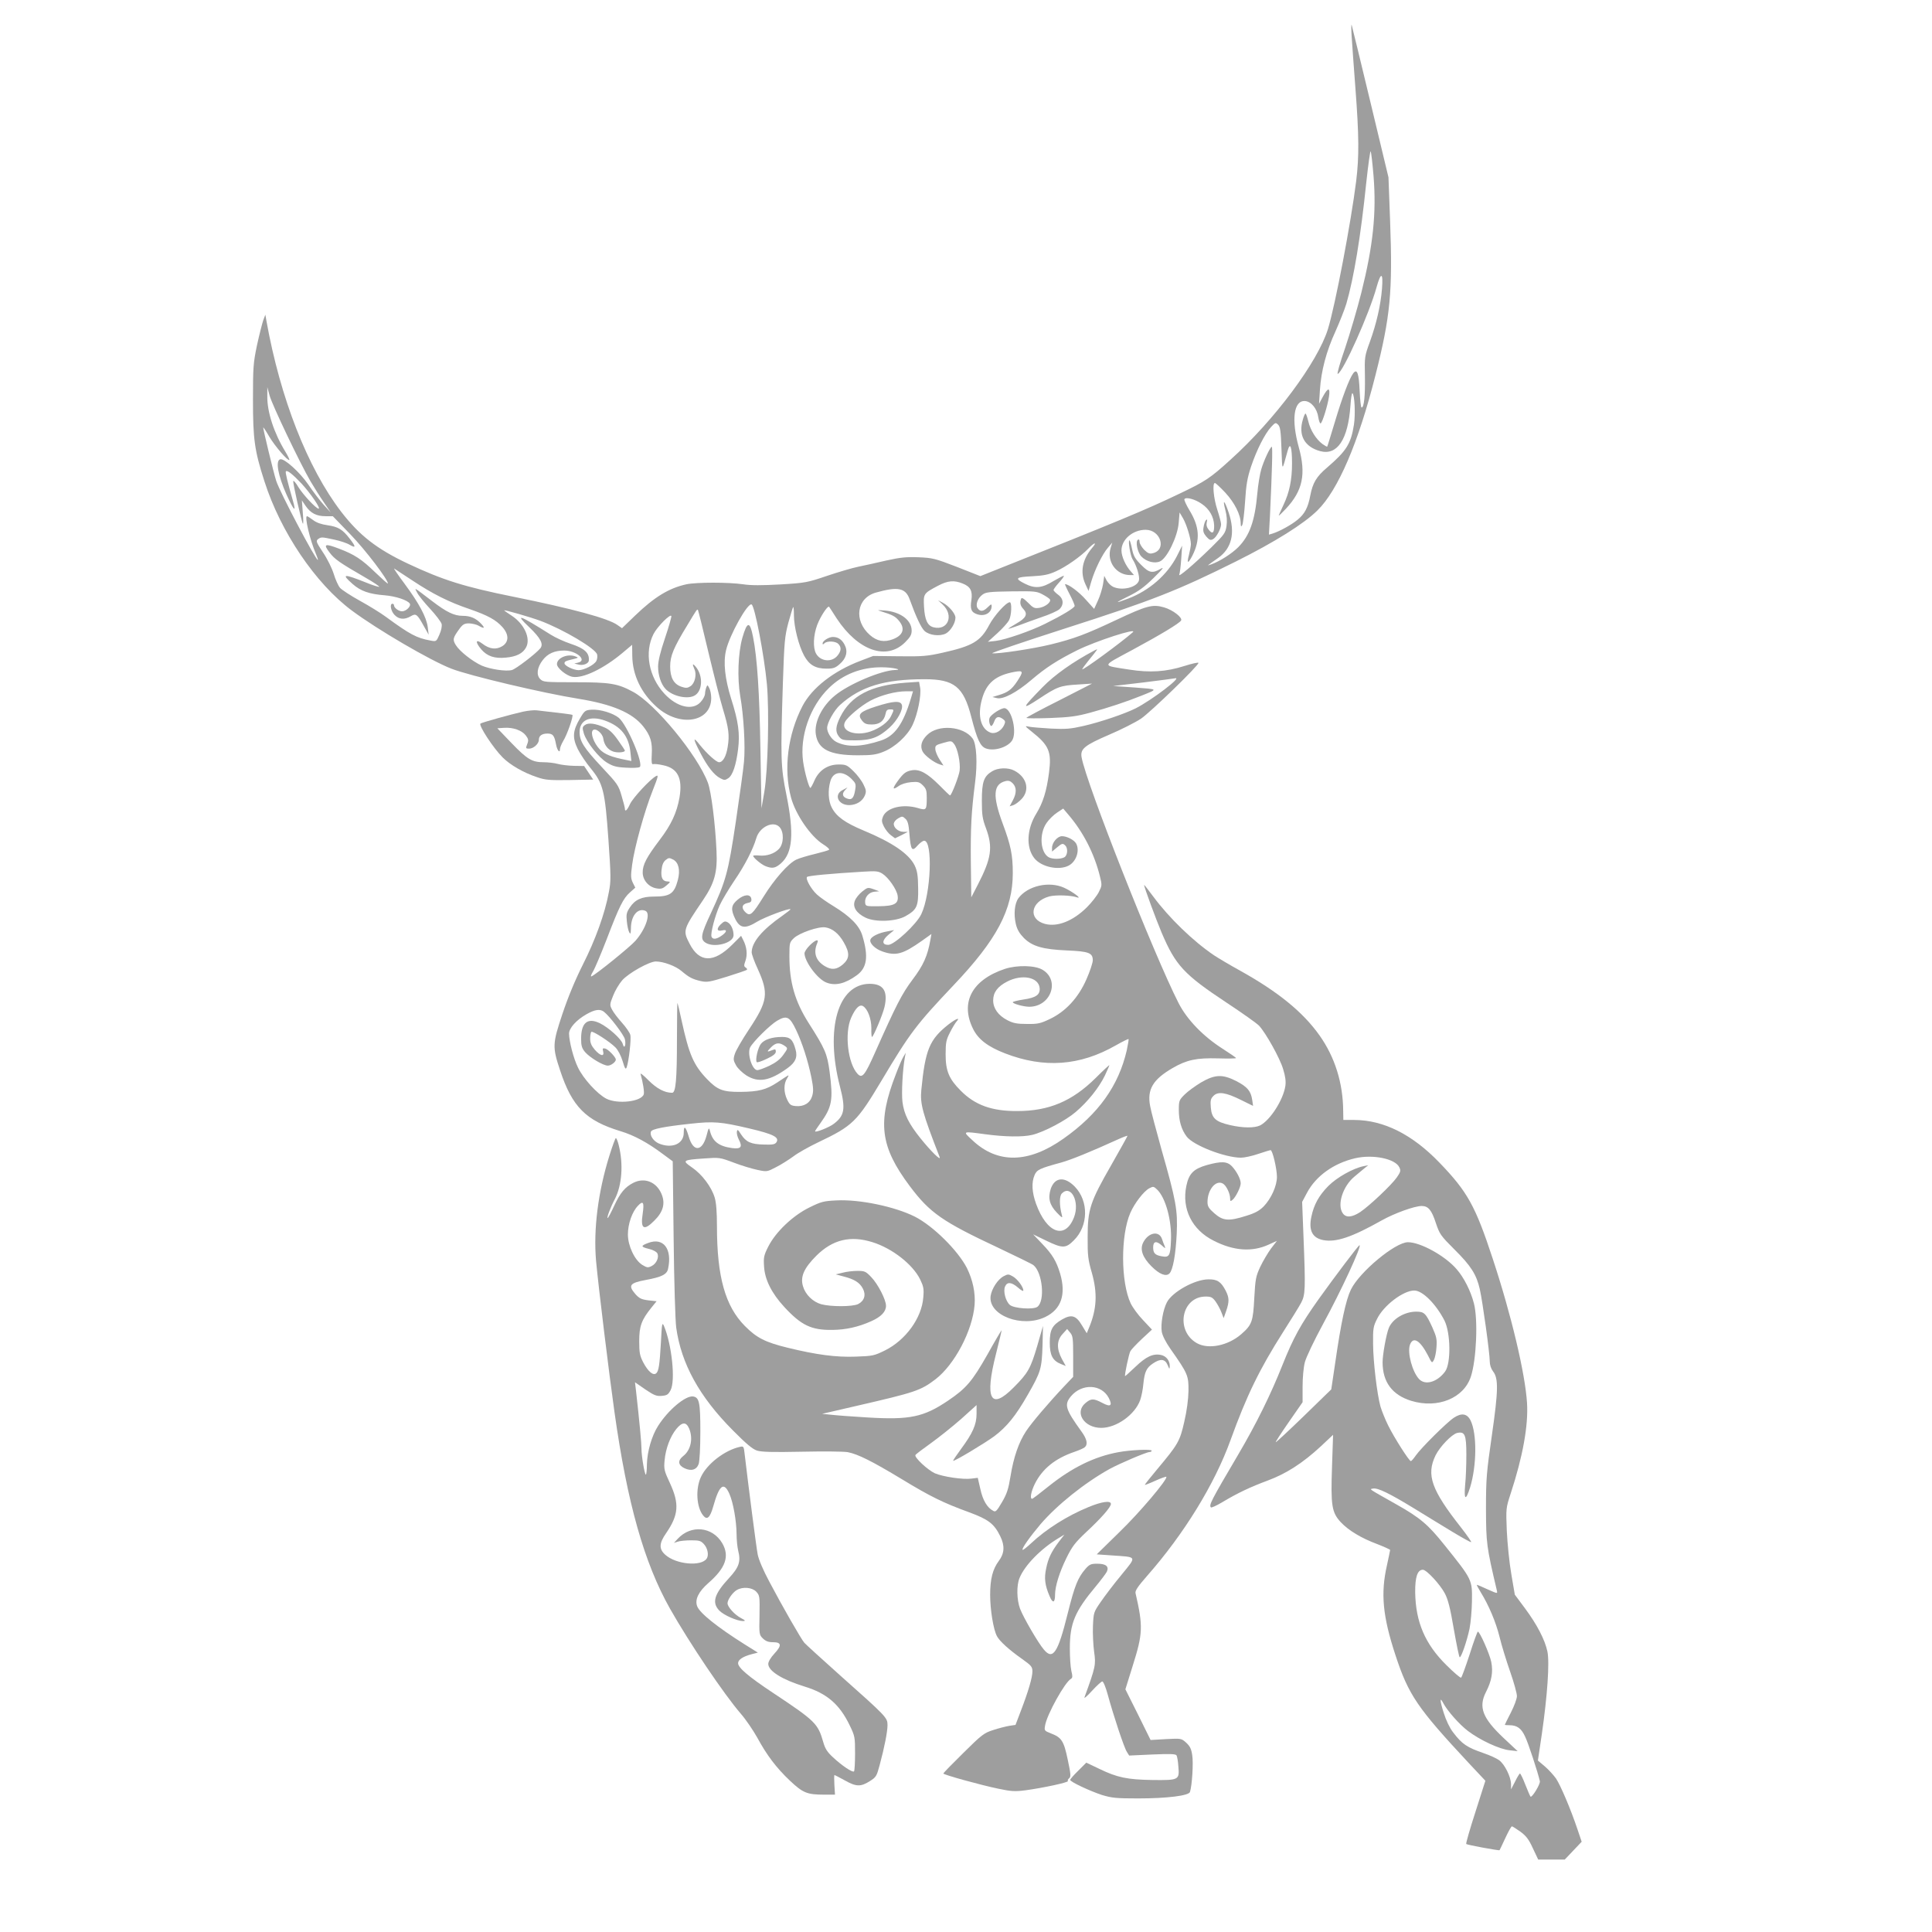 <?xml version="1.0" standalone="no"?>
<!DOCTYPE svg PUBLIC "-//W3C//DTD SVG 20010904//EN"
 "http://www.w3.org/TR/2001/REC-SVG-20010904/DTD/svg10.dtd">
<svg version="1.0" xmlns="http://www.w3.org/2000/svg"
 width="1280pt" height="1280pt" viewBox="0 0 1280 1280"
 preserveAspectRatio="xMidYMid meet">
<g transform="translate(0,1280) scale(0.1,-0.1)"
fill="#9e9e9e" stroke="none">
<path d="M8955 12560 c3 -47 14 -202 25 -345 24 -315 25 -451 5 -615 -34 -272
-138 -820 -187 -980 -68 -219 -353 -602 -646 -866 -134 -122 -166 -143 -336
-224 -223 -107 -400 -181 -1251 -519 l-70 -28 -155 61 c-145 56 -161 60 -255
64 -82 3 -120 -1 -215 -22 -63 -15 -147 -33 -185 -41 -39 -8 -131 -35 -205
-60 -130 -44 -142 -47 -309 -57 -125 -7 -195 -7 -248 1 -96 14 -308 14 -375 0
-115 -25 -211 -83 -340 -207 l-87 -84 -30 21 c-61 44 -297 108 -687 187 -328
66 -470 111 -700 219 -208 98 -322 187 -444 345 -222 290 -403 751 -495 1265
l-7 40 -15 -40 c-7 -22 -26 -96 -41 -165 -24 -116 -26 -143 -26 -360 0 -259
10 -335 76 -539 107 -335 338 -677 579 -856 169 -126 518 -330 659 -385 117
-46 607 -162 845 -200 221 -36 354 -92 426 -182 49 -62 62 -105 57 -188 -3
-50 0 -66 9 -63 6 3 37 0 67 -7 96 -20 129 -85 108 -213 -18 -102 -55 -181
-131 -281 -87 -115 -114 -165 -113 -218 1 -51 41 -96 93 -104 29 -5 41 -1 65
20 27 23 27 25 8 26 -34 0 -47 25 -41 77 3 32 12 53 27 65 20 16 24 16 50 3
36 -19 48 -70 31 -135 -24 -91 -51 -110 -158 -110 -81 0 -126 -20 -160 -72
-22 -33 -25 -46 -20 -93 3 -30 10 -62 16 -72 8 -15 10 -10 11 25 0 84 44 138
95 118 39 -15 4 -120 -65 -199 -36 -41 -266 -227 -292 -236 -6 -2 -2 12 10 31
12 19 53 116 91 214 84 220 110 272 155 312 l35 31 -16 32 c-14 29 -15 45 -5
119 14 111 82 357 136 492 37 94 40 106 22 96 -39 -21 -152 -143 -172 -185
-19 -42 -34 -55 -34 -30 0 6 -10 45 -22 85 -20 70 -28 80 -130 189 -120 128
-148 172 -148 233 0 80 69 111 168 76 106 -38 158 -103 169 -212 l6 -56 -34 7
c-98 19 -145 38 -176 71 -39 41 -63 108 -45 126 18 18 65 -21 69 -56 6 -41 30
-73 65 -85 28 -10 78 -6 78 6 0 3 -21 35 -46 70 -33 47 -58 70 -88 83 -62 28
-108 33 -130 17 -18 -13 -19 -18 -8 -56 18 -58 98 -160 154 -194 38 -23 61
-30 125 -33 43 -3 84 -1 91 4 28 19 -82 278 -138 326 -39 32 -125 58 -182 54
-40 -3 -45 -6 -75 -57 -49 -82 -52 -128 -15 -204 17 -34 56 -92 86 -128 82
-100 94 -147 117 -472 17 -244 17 -275 3 -347 -26 -142 -90 -318 -172 -480
-52 -104 -97 -212 -136 -328 -66 -198 -67 -218 -15 -374 79 -240 171 -333 399
-402 92 -28 179 -75 282 -152 l65 -48 6 -511 c3 -285 11 -545 17 -590 33 -240
154 -459 375 -681 87 -88 131 -125 159 -134 30 -10 102 -12 297 -8 142 3 279
2 306 -3 67 -13 161 -60 358 -179 189 -115 275 -157 445 -219 130 -48 166 -76
207 -159 31 -63 28 -114 -10 -164 -40 -54 -57 -119 -57 -224 0 -98 21 -229 45
-274 17 -33 81 -91 168 -152 60 -43 67 -51 67 -82 0 -39 -27 -132 -77 -262
l-35 -92 -41 -6 c-23 -4 -71 -16 -107 -28 -60 -19 -76 -31 -197 -151 -73 -72
-133 -133 -133 -137 0 -8 249 -77 366 -101 85 -18 110 -19 179 -10 117 16 285
52 280 61 -3 4 1 13 9 19 12 10 10 29 -10 123 -26 125 -41 147 -112 174 -43
17 -44 19 -38 52 11 71 131 287 171 309 11 7 12 16 3 53 -6 25 -10 92 -10 150
0 165 33 244 172 410 34 41 67 85 73 97 16 35 -6 53 -63 53 -42 0 -52 -4 -79
-35 -50 -58 -71 -110 -117 -294 -65 -262 -98 -312 -158 -240 -38 44 -136 213
-158 271 -22 59 -24 155 -3 204 35 85 142 194 259 264 l38 23 -37 -48 c-49
-65 -71 -110 -84 -177 -14 -64 -8 -111 22 -181 21 -52 37 -48 37 8 0 55 29
148 75 242 39 79 57 102 132 173 99 92 163 165 163 186 0 24 -60 16 -149 -21
-139 -57 -279 -145 -379 -239 -29 -27 -54 -47 -57 -44 -8 7 48 86 119 170 109
127 292 274 458 366 66 36 244 112 264 112 8 0 14 4 14 9 0 11 -140 5 -220
-10 -159 -29 -307 -102 -460 -224 -58 -47 -108 -85 -112 -85 -16 0 -7 48 18
99 50 100 134 168 262 212 30 10 61 24 68 30 23 19 16 54 -21 105 -107 148
-116 178 -69 234 73 86 202 80 250 -12 26 -51 12 -62 -42 -33 -59 31 -75 31
-113 -1 -74 -62 -9 -164 105 -164 101 0 223 87 258 184 8 23 18 70 21 107 8
79 20 107 64 136 49 33 79 30 96 -9 13 -31 14 -32 15 -8 0 36 -24 66 -58 73
-53 11 -99 -11 -169 -78 -37 -35 -68 -63 -69 -62 -5 5 25 147 35 165 5 10 40
47 76 81 l67 62 -59 63 c-33 34 -69 84 -82 111 -66 141 -67 452 -2 600 28 64
89 143 125 162 26 14 30 13 51 -7 57 -53 99 -206 93 -338 -4 -103 -11 -115
-63 -105 -43 8 -55 21 -55 59 0 41 21 45 58 12 23 -21 25 -22 18 -3 -5 11 -13
32 -18 48 -20 55 -90 42 -124 -25 -23 -45 -5 -98 55 -158 52 -52 96 -70 119
-47 23 24 41 123 48 262 7 157 -3 216 -101 560 -35 127 -70 256 -75 287 -21
110 18 176 149 252 93 54 158 68 301 64 66 -2 120 -1 119 2 0 3 -39 30 -86 60
-131 83 -239 195 -295 305 -163 320 -610 1451 -642 1627 -10 56 17 79 184 151
80 34 174 82 210 106 63 43 380 350 380 369 0 5 -42 -4 -92 -20 -122 -39 -229
-46 -368 -24 -185 29 -186 18 22 130 187 101 310 175 323 195 11 19 -54 70
-113 87 -76 22 -114 12 -320 -85 -197 -93 -277 -123 -432 -161 -119 -29 -354
-64 -386 -58 -10 2 211 77 491 167 568 182 740 250 1125 442 256 128 448 248
538 337 137 134 272 449 385 897 99 390 114 553 97 1015 l-11 295 -120 500
c-66 275 -122 505 -124 510 -3 6 -3 -28 0 -75z m145 -925 c20 -247 -3 -463
-81 -775 -27 -107 -76 -273 -108 -368 -33 -95 -55 -172 -48 -169 35 11 210
401 257 574 29 104 45 99 36 -11 -9 -110 -37 -231 -80 -350 -35 -96 -36 -101
-33 -230 2 -129 -6 -206 -22 -206 -5 0 -10 50 -13 110 -5 118 -17 151 -43 116
-26 -35 -73 -160 -121 -321 -27 -88 -49 -162 -51 -164 -1 -2 -15 6 -31 17 -42
31 -80 91 -94 150 -7 29 -15 52 -19 52 -3 0 -11 -17 -17 -39 -32 -105 11 -182
115 -210 113 -30 184 77 200 301 3 48 9 85 13 83 15 -9 21 -141 10 -210 -20
-126 -50 -173 -178 -283 -71 -60 -95 -102 -111 -185 -15 -80 -37 -122 -85
-161 -41 -34 -120 -77 -165 -91 l-24 -7 7 128 c14 300 18 454 12 454 -10 0
-53 -91 -70 -150 -9 -30 -21 -102 -26 -160 -16 -181 -51 -279 -126 -355 -44
-44 -123 -94 -179 -114 -33 -12 -32 -12 45 42 91 64 115 166 71 299 -28 84
-43 97 -23 20 10 -38 13 -74 8 -107 -7 -46 -14 -56 -99 -140 -122 -119 -223
-204 -214 -182 4 10 10 58 13 105 l6 87 -35 -70 c-64 -124 -183 -228 -323
-281 -92 -35 -91 -30 5 17 65 32 102 59 165 121 61 60 72 75 45 59 -54 -31
-76 -27 -129 27 -39 39 -50 57 -60 105 -6 31 -14 57 -17 57 -11 0 6 -102 20
-124 27 -42 49 -115 43 -141 -12 -46 -110 -71 -171 -43 -15 7 -34 26 -43 42
l-16 31 -8 -55 c-5 -30 -20 -79 -34 -109 l-25 -55 -56 62 c-45 51 -114 102
-137 102 -2 0 11 -30 30 -66 19 -36 34 -71 34 -78 0 -13 -81 -62 -196 -119
-94 -47 -261 -105 -326 -113 l-53 -6 63 57 c34 31 69 70 77 86 17 32 20 119 5
119 -24 0 -103 -88 -137 -152 -56 -106 -109 -138 -306 -182 -103 -23 -134 -26
-289 -24 l-173 2 -84 -32 c-179 -68 -321 -179 -384 -299 -98 -189 -127 -417
-76 -608 31 -113 130 -257 213 -309 26 -16 43 -32 39 -36 -4 -4 -47 -16 -95
-28 -47 -11 -103 -28 -122 -37 -53 -25 -145 -129 -217 -245 -74 -119 -89 -132
-118 -106 -31 28 -27 55 10 63 23 4 29 10 27 27 -5 34 -47 32 -90 -4 -45 -37
-48 -65 -16 -130 31 -61 66 -65 145 -16 50 30 212 91 220 82 2 -2 -23 -21 -55
-44 -133 -93 -201 -174 -202 -241 0 -13 18 -63 40 -110 74 -163 67 -213 -57
-400 -46 -69 -89 -143 -95 -165 -11 -34 -9 -43 9 -75 11 -20 42 -49 68 -66 80
-50 154 -37 272 48 53 38 68 72 54 123 -18 67 -36 84 -89 84 -67 0 -118 -17
-141 -46 -20 -26 -39 -109 -27 -121 3 -4 33 6 66 22 43 20 60 34 60 48 0 14
-4 17 -17 12 -44 -17 -46 -16 -16 15 33 34 57 36 96 8 17 -13 16 -16 -13 -56
-22 -31 -50 -52 -93 -73 -34 -16 -70 -29 -79 -29 -35 0 -69 109 -48 151 20 38
131 148 178 176 64 38 84 28 126 -60 41 -86 79 -204 102 -317 13 -67 14 -90 5
-121 -14 -47 -55 -72 -109 -67 -32 3 -40 8 -57 43 -23 48 -24 105 0 141 10 16
12 23 3 17 -7 -4 -38 -24 -69 -45 -73 -48 -124 -61 -244 -62 -116 -1 -152 13
-222 86 -88 92 -118 162 -167 386 -13 63 -26 115 -28 117 -1 2 -3 -105 -3
-238 0 -271 -8 -357 -32 -357 -50 0 -102 28 -157 83 -32 33 -56 51 -52 41 15
-53 26 -118 21 -134 -15 -49 -173 -67 -248 -29 -60 31 -153 133 -188 207 -30
61 -58 172 -59 224 0 36 48 90 115 128 56 32 90 37 116 17 39 -30 132 -153
139 -182 9 -39 -4 -70 -14 -32 -8 32 -93 109 -152 138 -81 39 -124 4 -124
-103 0 -47 5 -62 26 -88 32 -37 120 -90 151 -90 21 0 53 24 53 40 0 16 -50 68
-70 73 -17 4 -19 1 -14 -19 9 -36 -18 -31 -55 11 -23 27 -31 45 -31 75 0 21 4
41 8 44 11 6 123 -66 160 -104 16 -16 36 -54 47 -90 15 -51 20 -58 27 -41 14
40 31 186 24 214 -3 15 -29 52 -56 82 -27 30 -56 68 -65 86 -16 30 -16 35 7
92 12 32 40 79 60 102 42 48 180 125 223 125 50 0 132 -30 171 -64 50 -42 71
-53 127 -66 41 -9 59 -6 172 29 70 22 130 42 133 46 4 3 0 10 -8 15 -12 8 -12
14 -1 45 14 40 9 91 -15 137 l-14 28 -58 -58 c-124 -124 -219 -121 -284 7 -45
87 -43 92 90 288 76 113 96 184 89 326 -8 181 -35 392 -57 451 -69 184 -350
525 -497 603 -101 55 -153 63 -385 63 -198 0 -209 1 -229 21 -27 27 -21 77 17
126 33 43 78 63 142 63 81 0 155 -65 92 -80 l-25 -6 28 -7 c29 -8 66 6 68 26
5 51 -27 81 -121 112 -42 14 -101 41 -131 60 -213 134 -241 143 -142 49 75
-72 96 -112 72 -140 -29 -35 -161 -136 -187 -143 -38 -11 -144 5 -200 29 -62
28 -147 95 -172 136 -23 37 -20 48 27 112 20 26 31 32 61 32 20 -1 48 -7 62
-15 38 -22 46 -18 19 11 -35 38 -72 54 -124 54 -56 0 -106 24 -204 99 -125 95
-116 90 -97 54 8 -17 47 -65 86 -107 38 -41 72 -86 76 -100 3 -15 -2 -42 -15
-71 -20 -46 -21 -46 -58 -39 -93 17 -136 40 -296 157 -35 26 -113 74 -173 107
-60 33 -119 72 -131 85 -12 14 -31 56 -42 93 -12 38 -42 99 -71 142 -45 68
-48 76 -33 88 21 15 23 15 107 -3 38 -8 84 -23 102 -34 43 -25 43 -14 1 40
-47 61 -76 79 -146 89 -42 6 -74 17 -96 34 -19 14 -37 26 -41 26 -18 0 20
-160 60 -252 9 -21 14 -38 12 -38 -15 0 -252 449 -276 524 -17 52 -89 350 -86
354 2 1 20 -26 40 -61 37 -62 123 -163 133 -154 2 3 -10 27 -26 54 -75 122
-122 264 -120 369 l0 59 15 -55 c16 -61 203 -452 272 -570 24 -41 64 -104 89
-140 l44 -65 -46 50 c-25 28 -71 88 -102 134 -56 82 -161 177 -187 168 -32
-10 -14 -106 41 -231 50 -111 68 -128 43 -41 -36 125 -51 187 -46 192 9 10 44
-18 103 -80 60 -65 130 -167 114 -167 -17 0 -100 89 -133 141 -17 29 -33 48
-35 42 -4 -12 56 -275 64 -283 3 -3 3 31 -1 75 l-6 80 25 -37 c33 -48 72 -68
132 -68 l48 0 118 -122 c100 -104 247 -297 247 -324 0 -4 -37 29 -83 73 -91
88 -138 119 -241 158 -94 36 -106 31 -63 -25 35 -46 64 -66 240 -168 54 -31
94 -58 89 -60 -5 -1 -45 11 -88 29 -149 59 -165 58 -88 -10 53 -47 110 -67
213 -75 73 -6 151 -32 166 -55 10 -17 -24 -51 -51 -51 -23 0 -54 23 -54 41 0
5 -4 9 -10 9 -20 0 -10 -51 15 -75 28 -29 65 -32 106 -8 35 21 43 15 88 -67
l31 -55 -6 50 c-9 67 -57 157 -154 288 -45 60 -75 105 -68 100 7 -4 62 -41
122 -80 133 -88 238 -141 376 -188 124 -43 176 -72 219 -120 44 -50 43 -98 -1
-126 -41 -25 -85 -20 -133 17 -45 34 -48 10 -5 -40 39 -44 87 -60 160 -53 71
6 115 28 136 69 31 59 -13 155 -96 209 -28 18 -50 34 -50 35 0 6 178 -46 240
-69 154 -58 366 -184 376 -223 3 -12 1 -32 -5 -43 -14 -26 -81 -61 -117 -61
-34 0 -94 29 -94 45 0 13 6 16 65 30 27 7 28 8 10 15 -52 22 -125 -8 -125 -50
0 -26 61 -76 102 -84 69 -13 208 54 333 159 l63 53 1 -75 c2 -126 59 -245 162
-337 151 -136 361 -102 361 59 0 24 -6 54 -13 66 -12 23 -12 23 -20 4 -4 -11
-8 -30 -8 -42 -1 -13 -13 -37 -29 -54 -53 -59 -157 -35 -241 56 -103 112 -133
274 -71 395 25 49 114 138 118 118 1 -7 -18 -74 -43 -148 -31 -92 -45 -151
-45 -187 0 -56 19 -114 48 -146 46 -51 154 -74 199 -42 49 34 50 130 3 187
-22 26 -25 20 -9 -16 16 -35 3 -93 -26 -112 -20 -13 -30 -14 -60 -4 -51 17
-75 60 -75 135 0 69 22 123 115 275 63 105 63 105 69 99 2 -2 34 -130 70 -283
37 -154 80 -323 96 -375 38 -125 44 -172 31 -250 -10 -63 -32 -101 -57 -101
-18 0 -80 56 -126 113 -49 63 -48 45 2 -51 47 -91 91 -147 132 -168 26 -14 32
-14 53 0 29 19 52 87 65 192 13 103 2 185 -46 335 -41 132 -53 239 -34 320 23
101 145 320 170 304 21 -13 83 -337 101 -528 16 -179 7 -569 -17 -712 l-19
-110 -7 390 c-6 371 -21 606 -49 746 -21 106 -39 104 -71 -8 -28 -100 -34
-266 -14 -383 23 -130 35 -333 25 -438 -4 -48 -29 -226 -54 -396 -51 -341 -65
-390 -166 -608 -65 -138 -70 -169 -37 -192 56 -39 188 -5 188 48 0 37 -17 74
-40 86 -17 9 -24 6 -46 -15 -29 -29 -24 -48 12 -39 33 8 31 -10 -5 -35 -34
-24 -59 -27 -67 -7 -8 21 23 139 54 208 16 35 60 108 97 163 69 101 123 205
146 283 22 74 113 117 154 72 30 -33 28 -110 -4 -144 -30 -32 -81 -49 -132
-44 -21 2 -39 1 -39 -2 0 -13 56 -59 83 -69 44 -17 64 -13 101 19 78 69 88
198 36 455 -38 184 -39 245 -23 745 9 268 12 304 36 394 15 54 29 101 32 104
3 3 5 -22 5 -55 0 -75 31 -199 67 -266 34 -63 76 -87 150 -87 44 0 58 5 87 31
43 37 55 83 32 127 -18 35 -44 52 -78 52 -27 0 -68 -26 -68 -43 0 -8 3 -8 12
1 17 17 74 15 92 -4 21 -21 20 -46 -4 -76 -42 -54 -129 -38 -150 27 -16 50 -6
136 25 200 25 53 61 103 68 95 2 -3 25 -37 50 -77 142 -215 331 -281 454 -158
34 34 43 50 43 77 0 69 -73 124 -177 133 -53 4 -55 4 -23 -6 73 -23 91 -32
115 -61 44 -52 29 -97 -39 -123 -58 -22 -105 -14 -153 28 -109 96 -88 245 40
281 145 41 196 31 223 -43 44 -121 77 -190 99 -211 31 -29 101 -38 142 -17 31
17 63 69 63 105 0 27 -44 78 -84 99 l-31 16 31 -29 c76 -72 34 -174 -61 -150
-40 10 -58 49 -63 134 -5 89 -4 90 92 141 66 35 107 38 164 15 51 -20 66 -49
58 -108 -10 -62 -1 -83 39 -96 49 -16 94 9 95 54 0 16 -3 15 -27 -8 -29 -29
-50 -30 -67 -4 -14 23 2 66 34 89 21 16 49 19 190 21 153 2 168 1 207 -20 23
-12 45 -27 49 -33 10 -17 -29 -49 -69 -56 -33 -5 -41 -2 -76 34 -29 29 -42 36
-46 26 -10 -27 -5 -47 16 -69 30 -32 17 -59 -47 -95 -30 -17 -54 -33 -54 -35
0 -1 28 7 63 20 34 13 105 39 157 57 52 17 105 41 118 52 32 30 29 71 -8 97
-16 12 -30 26 -30 31 0 5 16 27 36 49 20 22 35 43 32 45 -2 2 -33 -14 -69 -35
-76 -47 -122 -51 -189 -17 -70 35 -62 44 47 49 77 4 111 11 157 32 68 30 166
99 215 150 43 45 63 48 25 4 -64 -77 -79 -159 -43 -238 l21 -45 18 62 c23 78
73 181 110 224 l29 34 -11 -36 c-27 -90 38 -179 129 -179 l26 0 -20 23 c-35
38 -63 100 -63 140 0 73 75 137 160 137 100 0 141 -133 48 -155 -22 -6 -33 -1
-58 23 -16 17 -30 40 -30 52 0 13 -4 19 -11 14 -18 -11 -3 -83 22 -110 33 -35
89 -50 125 -33 47 22 115 163 123 253 l6 71 23 -39 c23 -40 52 -134 52 -171 0
-11 -6 -44 -13 -72 -16 -59 -6 -60 23 -4 53 105 47 192 -20 301 -21 35 -36 68
-33 73 10 16 71 0 116 -32 50 -34 79 -86 81 -142 1 -50 -11 -60 -35 -30 -14
17 -18 33 -14 50 5 19 3 23 -5 15 -6 -6 -13 -26 -16 -46 -5 -27 -1 -40 18 -63
21 -23 27 -26 45 -17 22 12 53 69 53 99 0 10 -11 53 -25 96 -25 76 -34 177
-16 177 5 0 36 -29 69 -64 61 -66 102 -146 102 -204 1 -22 2 -24 10 -11 5 9
14 79 19 156 7 113 15 157 40 233 37 110 92 218 133 262 27 29 30 30 46 14 14
-14 18 -43 22 -159 6 -156 2 -154 41 -13 17 61 29 26 29 -84 0 -109 -17 -192
-57 -276 -15 -33 -29 -63 -31 -69 -1 -5 20 15 48 45 111 119 134 229 85 406
-51 183 -34 312 41 307 41 -3 80 -50 88 -107 4 -25 11 -44 16 -41 12 8 46 118
55 178 9 62 -7 61 -40 0 l-26 -48 6 93 c8 124 42 255 103 387 27 61 60 143 72
183 49 168 95 443 132 803 13 120 26 213 29 206 4 -7 12 -79 19 -162z m-1595
-3024 c-73 -65 -335 -257 -335 -245 0 3 17 27 38 53 71 88 71 86 42 71 -140
-74 -263 -161 -342 -242 -140 -143 -144 -156 -25 -78 122 81 142 88 260 95
l92 6 -217 -111 c-120 -60 -218 -113 -218 -116 0 -4 71 -4 158 -1 132 5 175
11 267 36 115 31 241 73 335 111 115 46 117 43 -40 55 l-145 10 195 23 c107
13 204 26 215 28 53 13 -153 -144 -261 -199 -72 -36 -233 -91 -347 -117 -84
-19 -115 -22 -215 -17 -64 4 -130 9 -147 13 -27 6 -26 4 20 -33 115 -91 133
-133 115 -272 -16 -123 -40 -199 -84 -271 -64 -103 -69 -225 -14 -295 46 -59
162 -84 228 -50 50 26 75 99 50 146 -13 24 -61 49 -94 49 -30 0 -66 -42 -66
-77 l0 -25 31 26 c35 29 40 31 57 14 19 -19 15 -66 -7 -78 -25 -13 -77 -13
-102 0 -57 31 -66 156 -15 228 15 22 46 53 69 68 l41 27 33 -39 c99 -115 173
-259 210 -409 15 -60 14 -63 -7 -105 -12 -24 -48 -70 -79 -101 -92 -91 -195
-132 -278 -110 -114 31 -95 148 29 182 42 11 143 8 183 -6 39 -13 -28 37 -84
63 -100 46 -242 14 -304 -69 -25 -35 -32 -105 -17 -170 9 -38 24 -63 54 -94
56 -55 125 -75 286 -82 143 -6 170 -16 170 -65 0 -17 -19 -74 -42 -126 -54
-123 -138 -214 -244 -264 -61 -29 -79 -33 -150 -32 -67 0 -91 5 -130 25 -60
31 -94 78 -94 131 0 53 29 92 93 125 99 51 208 29 215 -43 4 -44 -24 -64 -107
-76 -39 -6 -71 -14 -71 -18 0 -10 72 -30 109 -30 143 0 206 175 88 245 -50 30
-169 32 -249 6 -219 -73 -298 -223 -211 -398 34 -69 98 -118 212 -162 259
-100 496 -83 735 54 44 25 81 43 83 41 2 -2 -4 -36 -12 -75 -54 -234 -187
-421 -418 -584 -232 -165 -438 -169 -605 -11 -66 61 -68 60 88 39 127 -17 245
-19 308 -4 77 18 223 95 289 152 81 69 154 161 193 241 16 35 30 66 30 69 0 3
-42 -36 -92 -86 -155 -153 -309 -218 -518 -218 -168 -1 -280 39 -375 135 -78
78 -100 131 -100 241 0 79 4 96 29 145 15 30 35 63 44 73 27 30 -5 18 -55 -21
-125 -99 -153 -167 -179 -433 -9 -93 8 -154 121 -444 12 -31 -57 37 -127 124
-77 96 -109 160 -119 241 -7 58 1 214 16 295 l6 30 -15 -25 c-9 -14 -31 -65
-50 -115 -125 -321 -105 -481 92 -744 133 -177 215 -234 586 -408 120 -57 225
-108 233 -115 60 -49 78 -237 26 -276 -27 -20 -156 -11 -183 13 -28 25 -45 92
-31 122 14 32 43 29 86 -8 19 -17 35 -26 35 -19 0 23 -38 75 -69 93 -28 16
-33 17 -61 2 -39 -20 -80 -83 -87 -132 -16 -128 209 -213 363 -138 105 51 138
149 98 286 -25 84 -52 128 -118 197 l-61 64 85 -41 c109 -53 131 -53 185 2 96
95 99 259 6 355 -68 70 -134 63 -160 -16 -19 -61 -7 -106 41 -156 35 -36 39
-38 33 -16 -17 64 -17 126 0 143 60 61 120 -54 81 -157 -58 -151 -181 -108
-252 89 -27 75 -31 140 -10 189 15 36 33 45 177 84 67 19 193 70 382 156 31
14 57 23 57 21 0 -3 -48 -89 -106 -191 -142 -247 -158 -297 -158 -479 -1 -123
3 -152 27 -235 39 -137 34 -242 -18 -367 l-15 -36 -33 54 c-38 64 -69 73 -131
37 -65 -38 -81 -68 -81 -153 0 -84 19 -120 74 -142 l32 -13 -26 47 c-36 68
-34 123 5 165 l30 33 20 -24 c18 -21 20 -38 20 -158 l0 -135 -58 -61 c-103
-109 -218 -244 -254 -299 -48 -72 -83 -173 -103 -298 -14 -86 -24 -117 -57
-173 -34 -58 -42 -66 -57 -57 -41 21 -70 71 -86 145 l-17 74 -41 -5 c-56 -8
-189 12 -243 35 -48 22 -138 106 -129 121 3 6 50 41 103 79 53 38 143 110 200
160 l102 92 0 -58 c0 -71 -26 -129 -103 -233 -30 -41 -54 -76 -52 -78 6 -6
209 116 273 163 83 63 141 134 221 274 87 152 93 173 98 326 l3 130 -38 -132
c-44 -149 -61 -180 -156 -275 -153 -155 -194 -78 -117 223 21 84 38 155 37
156 -1 1 -44 -71 -94 -161 -100 -176 -140 -224 -260 -305 -163 -110 -254 -129
-535 -112 -100 6 -209 14 -241 18 l-59 6 225 52 c395 91 427 102 526 177 127
98 245 322 259 493 6 80 -12 165 -51 244 -60 117 -225 280 -346 341 -132 66
-365 115 -518 107 -85 -4 -101 -8 -180 -47 -110 -54 -223 -162 -272 -259 -29
-57 -32 -72 -28 -131 5 -88 50 -178 135 -270 112 -121 179 -153 318 -151 89 1
171 19 258 58 65 29 97 63 97 102 0 40 -53 143 -97 189 -37 39 -44 42 -92 42
-29 0 -73 -5 -98 -12 l-46 -11 52 -14 c71 -18 106 -40 127 -79 23 -42 11 -83
-31 -104 -37 -18 -180 -18 -244 -1 -56 16 -105 64 -121 119 -19 63 6 120 89
203 108 107 226 135 372 89 131 -41 266 -147 315 -246 23 -48 26 -63 21 -120
-10 -136 -117 -283 -254 -351 -71 -35 -81 -37 -192 -41 -132 -5 -260 12 -453
59 -147 36 -205 65 -283 144 -130 131 -185 326 -185 661 0 95 -5 157 -15 190
-21 70 -84 154 -150 199 -68 47 -64 50 82 60 98 7 102 7 195 -28 52 -20 123
-41 157 -48 62 -13 63 -13 124 19 34 17 85 50 114 71 28 22 103 64 166 94 227
108 255 136 417 407 189 317 229 370 478 633 286 301 392 501 392 742 0 121
-13 184 -67 329 -68 183 -63 261 19 281 19 5 32 1 47 -14 27 -27 27 -66 1
-114 l-21 -39 23 7 c13 4 38 22 56 41 57 60 35 146 -49 189 -40 21 -108 19
-146 -5 -55 -33 -68 -70 -68 -195 0 -95 4 -120 28 -184 46 -125 35 -198 -54
-371 l-44 -85 -3 235 c-2 225 3 327 28 524 17 131 10 257 -16 293 -61 83 -229
96 -302 23 -37 -36 -47 -73 -30 -108 14 -28 78 -76 116 -87 l23 -7 -26 40
c-14 21 -27 52 -28 67 -2 26 2 29 52 43 53 15 55 15 72 -7 23 -28 43 -123 37
-176 -4 -35 -54 -165 -64 -165 -2 0 -34 30 -71 68 -79 79 -130 107 -180 99
-41 -7 -57 -19 -95 -71 -37 -51 -36 -63 4 -35 19 14 51 24 84 27 46 4 56 1 78
-21 22 -22 26 -35 26 -81 0 -83 -3 -86 -57 -70 -100 30 -208 4 -233 -56 -10
-25 -9 -35 6 -66 11 -21 31 -47 47 -58 l27 -20 43 21 42 22 -31 0 c-35 1 -67
31 -62 57 2 10 15 25 30 33 24 14 28 14 46 -3 16 -14 22 -36 27 -100 9 -109
17 -121 54 -78 15 17 35 32 44 32 58 0 45 -351 -19 -486 -31 -67 -179 -204
-219 -204 -43 0 -43 29 0 66 l39 32 -47 -9 c-56 -10 -102 -33 -110 -53 -9 -24
30 -63 80 -80 89 -31 135 -18 261 71 l63 45 -7 -39 c-19 -108 -47 -169 -118
-263 -71 -95 -107 -165 -249 -484 -67 -151 -85 -173 -115 -141 -65 69 -88 270
-43 372 29 65 56 91 79 77 31 -19 55 -84 55 -146 -1 -32 1 -58 4 -58 9 0 71
147 83 198 24 106 -7 154 -99 154 -210 -2 -295 -298 -196 -681 38 -147 31
-192 -40 -246 -30 -24 -125 -61 -125 -50 0 3 16 27 35 53 78 109 86 154 61
344 -16 118 -30 150 -139 321 -90 142 -127 269 -127 440 0 90 1 94 29 121 36
35 164 79 209 72 47 -7 89 -41 122 -99 41 -71 39 -107 -5 -146 -42 -36 -76
-39 -122 -11 -59 36 -76 89 -48 153 12 29 -14 20 -51 -17 -19 -19 -34 -42 -34
-52 1 -56 88 -173 146 -194 59 -23 124 -7 201 49 67 49 78 123 37 260 -19 67
-80 129 -191 197 -43 26 -93 61 -111 78 -39 36 -77 105 -65 116 7 8 154 22
373 35 84 5 99 4 127 -14 39 -25 93 -102 100 -144 8 -54 -20 -70 -125 -71 -84
-1 -87 0 -90 22 -5 36 23 70 60 74 l33 3 -38 14 c-37 13 -40 12 -75 -16 -20
-16 -42 -43 -48 -60 -17 -41 9 -83 71 -113 65 -31 199 -26 264 10 76 43 86 65
84 186 -1 85 -6 114 -23 150 -38 77 -147 152 -337 231 -125 52 -183 94 -213
154 -22 42 -26 113 -9 172 18 67 83 74 141 16 27 -27 30 -34 24 -71 -8 -51
-21 -68 -46 -61 -36 9 -45 31 -24 55 l19 21 -32 -17 c-62 -31 -29 -102 46
-100 47 2 85 26 101 64 10 25 9 36 -9 72 -11 24 -41 64 -66 88 -43 42 -50 45
-99 45 -72 0 -130 -38 -160 -106 -11 -26 -24 -49 -27 -49 -9 0 -38 102 -48
173 -24 167 45 366 170 488 92 91 217 140 354 138 69 0 143 -17 84 -18 -91 -3
-305 -93 -396 -168 -87 -70 -140 -178 -128 -258 15 -100 92 -139 280 -139 90
0 120 4 167 23 77 30 160 106 194 178 34 72 59 198 50 248 l-7 38 -88 -6
c-231 -17 -364 -86 -434 -227 -32 -64 -34 -99 -8 -131 18 -22 27 -24 108 -24
104 0 156 20 227 85 52 48 91 120 81 150 -9 29 -56 26 -170 -10 -109 -35 -126
-53 -94 -94 17 -21 29 -26 65 -26 51 0 81 23 91 70 4 23 11 30 29 30 29 0 29
0 7 -45 -18 -38 -72 -79 -135 -101 -101 -35 -202 3 -169 64 18 33 106 107 168
140 68 36 166 62 235 62 l47 0 -14 -47 c-51 -170 -107 -249 -198 -279 -130
-43 -225 -46 -297 -9 -31 16 -60 61 -60 92 0 35 47 118 86 153 136 122 293
170 560 170 196 0 258 -50 309 -250 39 -151 60 -196 98 -209 53 -19 140 7 171
51 36 51 1 207 -47 216 -21 4 -93 -42 -101 -65 -7 -18 2 -53 12 -53 4 0 13 14
19 30 12 33 29 37 58 16 16 -12 17 -18 8 -39 -18 -39 -59 -62 -90 -51 -64 23
-88 111 -58 219 29 109 90 161 218 184 57 10 59 3 16 -63 -36 -54 -61 -73
-121 -91 l-43 -13 29 -7 c41 -11 132 37 230 121 95 81 171 130 303 196 123 61
404 152 368 119z m-2542 -3287 c162 -38 202 -59 181 -92 -10 -14 -25 -17 -83
-15 -87 2 -118 17 -151 67 -21 33 -25 36 -28 18 -2 -11 4 -35 13 -52 26 -50
14 -64 -47 -56 -86 12 -127 44 -144 112 -7 27 -9 24 -23 -30 -29 -107 -88
-110 -118 -6 -20 68 -33 77 -33 25 0 -74 -78 -107 -165 -71 -36 16 -62 54 -52
79 6 17 86 33 262 52 153 17 201 13 388 -31z"/>
<path d="M3465 8085 c-72 -16 -275 -72 -282 -79 -13 -12 85 -162 147 -224 51
-51 140 -102 228 -131 55 -19 82 -21 217 -19 l155 3 -30 45 -30 45 -67 1 c-38
1 -86 7 -108 13 -22 6 -64 11 -93 11 -77 0 -109 19 -214 128 l-93 97 45 3 c60
4 118 -17 144 -51 17 -23 19 -32 9 -57 -11 -28 -10 -30 13 -30 28 0 64 32 64
58 0 27 20 42 57 42 36 0 46 -13 57 -72 7 -39 26 -62 26 -31 0 10 10 34 21 53
27 43 70 168 61 174 -6 3 -61 10 -237 30 -16 2 -57 -2 -90 -9z"/>
<path d="M7580 6937 c0 -14 78 -226 116 -316 93 -218 148 -277 432 -465 103
-68 199 -136 214 -152 45 -49 138 -215 159 -287 15 -48 19 -80 15 -111 -14
-93 -100 -227 -167 -262 -37 -18 -113 -18 -200 2 -95 22 -121 45 -127 116 -4
48 -1 59 18 78 30 30 81 23 183 -28 l79 -39 -6 41 c-9 59 -33 86 -106 124 -91
46 -140 44 -232 -9 -38 -23 -88 -59 -109 -80 -37 -37 -39 -42 -39 -103 0 -71
17 -130 52 -176 43 -58 254 -140 360 -140 22 0 73 11 114 25 41 14 78 25 82
25 13 0 42 -124 42 -177 0 -60 -38 -144 -88 -196 -28 -28 -56 -44 -115 -62
-116 -37 -154 -34 -211 16 -38 33 -46 47 -46 75 0 82 55 148 101 123 23 -12
49 -66 49 -100 0 -18 2 -20 16 -8 21 17 54 84 54 109 0 28 -26 78 -58 113 -32
33 -69 35 -167 8 -87 -25 -118 -56 -135 -137 -32 -153 37 -292 181 -364 133
-68 255 -76 364 -26 l55 25 -40 -52 c-21 -29 -53 -83 -71 -121 -29 -63 -32
-80 -39 -205 -8 -156 -15 -178 -86 -240 -87 -76 -217 -103 -294 -60 -145 82
-103 309 58 309 35 0 45 -5 65 -32 13 -18 31 -51 39 -72 l15 -39 17 48 c21 62
20 87 -3 133 -31 60 -56 77 -115 76 -90 0 -240 -84 -275 -152 -26 -50 -42
-145 -34 -195 4 -25 26 -69 59 -116 114 -162 119 -175 118 -276 -1 -56 -11
-133 -28 -205 -29 -129 -41 -149 -180 -315 -46 -55 -83 -101 -81 -103 1 -1 33
11 70 28 37 17 70 28 72 26 13 -13 -178 -239 -311 -367 l-150 -147 100 -7
c171 -12 167 -2 63 -130 -50 -60 -111 -141 -137 -179 -46 -67 -47 -69 -51
-160 -2 -50 2 -127 8 -171 12 -84 10 -97 -64 -300 -4 -11 18 8 50 43 31 34 62
62 68 62 7 0 23 -39 36 -87 37 -136 109 -354 127 -380 l15 -24 153 7 c117 5
155 4 161 -6 4 -6 10 -40 12 -74 8 -89 3 -91 -173 -89 -166 3 -232 16 -353 75
l-84 40 -53 -53 c-30 -29 -54 -57 -54 -61 0 -13 131 -74 210 -100 66 -20 95
-23 240 -23 192 0 337 18 344 43 14 45 23 192 15 242 -6 43 -15 61 -40 84 -32
29 -33 29 -134 24 l-102 -6 -83 168 -84 168 48 154 c68 215 70 262 19 484 -3
15 16 44 74 110 246 279 450 610 556 904 106 293 191 468 348 715 53 83 107
170 120 195 27 53 29 86 15 436 l-9 231 33 62 c59 110 176 194 317 227 119 28
268 -3 294 -60 11 -22 8 -31 -17 -67 -35 -50 -181 -188 -242 -229 -55 -36 -95
-39 -116 -8 -39 56 1 180 78 243 22 19 52 43 66 55 l25 20 -30 -6 c-70 -14
-177 -74 -234 -131 -63 -64 -96 -123 -113 -205 -19 -90 7 -140 79 -154 85 -16
189 19 388 131 84 47 217 95 264 95 44 0 66 -27 94 -113 25 -74 31 -83 124
-176 108 -107 145 -165 167 -262 18 -78 66 -424 66 -478 0 -24 8 -48 22 -67
36 -46 35 -125 -8 -424 -35 -244 -39 -283 -39 -485 1 -229 3 -250 72 -542 5
-23 5 -22 -61 7 -36 17 -68 30 -71 30 -3 0 8 -21 24 -47 55 -89 101 -198 126
-298 13 -55 45 -158 70 -230 25 -71 45 -144 45 -162 0 -18 -18 -66 -40 -109
-22 -43 -40 -79 -40 -81 0 -2 13 -3 30 -3 50 0 79 -20 104 -75 21 -42 85 -238
98 -296 4 -19 -53 -112 -62 -102 -4 5 -19 41 -35 81 -15 39 -31 72 -35 72 -3
0 -18 -24 -32 -53 l-27 -52 0 35 c-1 49 -43 133 -80 159 -17 12 -61 32 -99 45
-113 39 -145 60 -205 139 -22 28 -47 80 -62 129 -26 81 -27 110 -4 66 28 -53
107 -142 163 -185 81 -62 213 -123 278 -129 l53 -6 -94 88 c-139 131 -167 204
-116 304 38 74 48 133 35 199 -11 54 -76 201 -89 201 -3 0 -28 -67 -54 -150
-27 -82 -52 -152 -57 -155 -4 -3 -48 34 -97 83 -141 139 -204 285 -207 482 -1
102 15 150 51 150 24 0 113 -96 145 -156 21 -39 36 -96 60 -238 18 -102 35
-186 39 -186 11 0 48 109 65 189 8 40 15 121 16 180 2 146 4 143 -183 376
-109 136 -161 180 -321 270 -189 107 -177 98 -150 103 31 5 106 -31 273 -133
79 -49 195 -119 257 -157 63 -38 116 -67 119 -65 2 3 -27 45 -65 94 -199 252
-234 351 -171 481 29 58 106 138 142 148 52 12 62 -10 62 -144 0 -64 -3 -154
-8 -199 -9 -102 4 -109 33 -17 44 145 46 355 3 443 -23 46 -60 52 -111 18 -47
-31 -219 -202 -252 -250 -14 -20 -28 -37 -33 -37 -11 0 -109 153 -150 236 -19
38 -42 95 -51 125 -23 85 -48 294 -49 415 -1 102 1 116 27 167 43 88 173 187
246 187 55 0 144 -90 200 -199 41 -82 44 -284 4 -338 -52 -70 -131 -93 -172
-50 -45 48 -79 174 -61 227 21 58 67 31 119 -69 27 -54 27 -54 40 -31 7 13 15
51 17 84 4 53 0 70 -27 131 -43 94 -54 105 -107 105 -77 0 -158 -48 -182 -109
-17 -42 -41 -177 -41 -226 0 -132 64 -217 190 -256 175 -53 348 17 395 161 37
113 48 379 20 485 -21 82 -66 171 -115 227 -76 88 -239 178 -322 178 -84 0
-321 -197 -378 -314 -33 -68 -65 -215 -104 -486 l-26 -175 -182 -177 c-100
-97 -184 -175 -186 -173 -2 2 37 62 87 134 l91 131 0 103 c0 60 6 127 15 162
9 34 61 143 120 252 121 222 260 523 242 523 -7 0 -163 -207 -269 -355 -121
-170 -169 -257 -242 -440 -76 -192 -173 -389 -292 -591 -182 -309 -196 -336
-181 -351 4 -3 37 12 74 34 105 63 189 102 302 144 124 46 233 117 350 225
l83 78 -7 -210 c-9 -259 -2 -304 58 -369 52 -55 134 -105 244 -146 46 -18 83
-35 83 -38 0 -4 -10 -49 -21 -101 -43 -188 -28 -339 56 -595 87 -265 144 -349
488 -718 l108 -115 -66 -207 c-37 -114 -64 -209 -61 -212 6 -6 217 -45 221
-41 1 2 19 38 38 80 20 43 39 78 44 78 4 0 30 -17 57 -36 38 -28 55 -51 82
-110 l35 -74 88 0 88 0 56 59 56 59 -28 83 c-45 134 -112 291 -142 336 -16 22
-49 59 -74 80 l-46 39 26 175 c37 256 52 475 37 547 -16 77 -68 178 -149 287
l-67 90 -23 135 c-13 74 -26 203 -30 286 -6 151 -6 152 26 250 80 244 117 449
108 598 -12 195 -104 584 -227 956 -115 350 -167 444 -353 637 -181 188 -370
282 -564 283 l-73 0 -1 58 c-1 187 -55 358 -156 501 -110 156 -277 291 -525
429 -69 38 -148 85 -175 103 -139 94 -298 248 -403 390 -33 44 -60 79 -60 76z"/>
<path d="M4037 5142 c-75 -240 -106 -488 -88 -695 16 -174 87 -755 122 -1002
85 -605 197 -1000 368 -1303 128 -226 356 -565 470 -697 33 -38 81 -109 108
-157 63 -116 125 -199 217 -286 85 -80 113 -92 225 -92 l73 0 -4 65 c-2 36 -2
65 1 65 2 0 32 -16 67 -35 76 -43 106 -44 166 -6 43 27 46 33 66 107 32 119
52 221 52 265 0 49 -7 56 -315 330 -121 108 -227 205 -236 215 -21 24 -146
242 -232 405 -40 74 -71 148 -77 180 -9 45 -61 449 -86 661 -6 56 -7 58 -33
52 -101 -23 -217 -113 -257 -199 -37 -79 -30 -201 15 -256 26 -32 45 -14 66
59 40 143 70 168 107 86 26 -59 47 -179 48 -267 0 -38 5 -88 11 -112 18 -71 5
-109 -61 -180 -98 -106 -115 -162 -65 -215 30 -31 119 -70 158 -70 18 1 16 4
-14 20 -42 22 -89 74 -89 98 0 24 35 73 62 88 40 23 101 17 128 -11 23 -25 24
-31 22 -155 -3 -127 -2 -131 22 -155 19 -18 36 -25 66 -25 58 0 61 -21 11 -75
-25 -27 -41 -54 -41 -69 0 -47 94 -105 241 -150 147 -45 231 -117 298 -256 35
-72 36 -79 36 -187 0 -61 -3 -115 -7 -119 -10 -9 -80 38 -140 94 -38 35 -52
58 -64 101 -35 122 -52 139 -332 325 -163 108 -232 167 -232 197 0 23 32 44
88 59 l43 11 -88 55 c-181 114 -297 207 -314 252 -17 44 9 97 74 154 115 100
142 178 92 264 -65 110 -207 124 -295 29 l-25 -27 25 8 c14 5 54 9 88 9 57 0
66 -3 88 -28 23 -27 31 -71 16 -93 -36 -54 -203 -39 -274 25 -43 38 -42 76 5
143 83 121 89 194 26 331 -39 83 -41 94 -36 151 7 79 38 160 78 209 39 47 65
48 85 2 27 -66 11 -143 -40 -182 -37 -29 -34 -60 8 -80 46 -22 81 -11 95 28 6
19 11 107 11 213 0 194 -7 228 -48 234 -50 7 -165 -89 -232 -195 -42 -65 -72
-170 -74 -253 0 -39 -4 -70 -7 -70 -8 0 -29 121 -29 171 0 38 -13 177 -36 382
l-7 59 68 -47 c58 -39 74 -46 109 -43 35 3 43 8 59 38 33 63 8 302 -44 425
-12 27 -14 17 -20 -105 -9 -158 -15 -194 -32 -209 -20 -16 -53 12 -85 72 -23
45 -27 63 -27 142 0 99 15 140 81 222 l34 42 -55 6 c-46 6 -60 13 -86 42 -49
57 -37 73 70 93 103 19 139 36 147 73 29 133 -31 211 -132 172 -51 -19 -50
-26 8 -40 23 -5 46 -18 52 -27 15 -25 -4 -70 -37 -86 -24 -12 -31 -11 -62 8
-50 31 -95 126 -95 201 0 70 28 151 67 191 34 36 42 23 31 -53 -16 -102 8
-116 77 -46 59 58 74 114 48 176 -33 80 -112 112 -186 75 -56 -28 -88 -67
-127 -151 -21 -46 -41 -83 -44 -83 -8 0 18 70 47 125 48 92 58 233 26 359 -6
25 -15 46 -19 46 -3 0 -23 -53 -43 -118z"/>
</g>
</svg>
